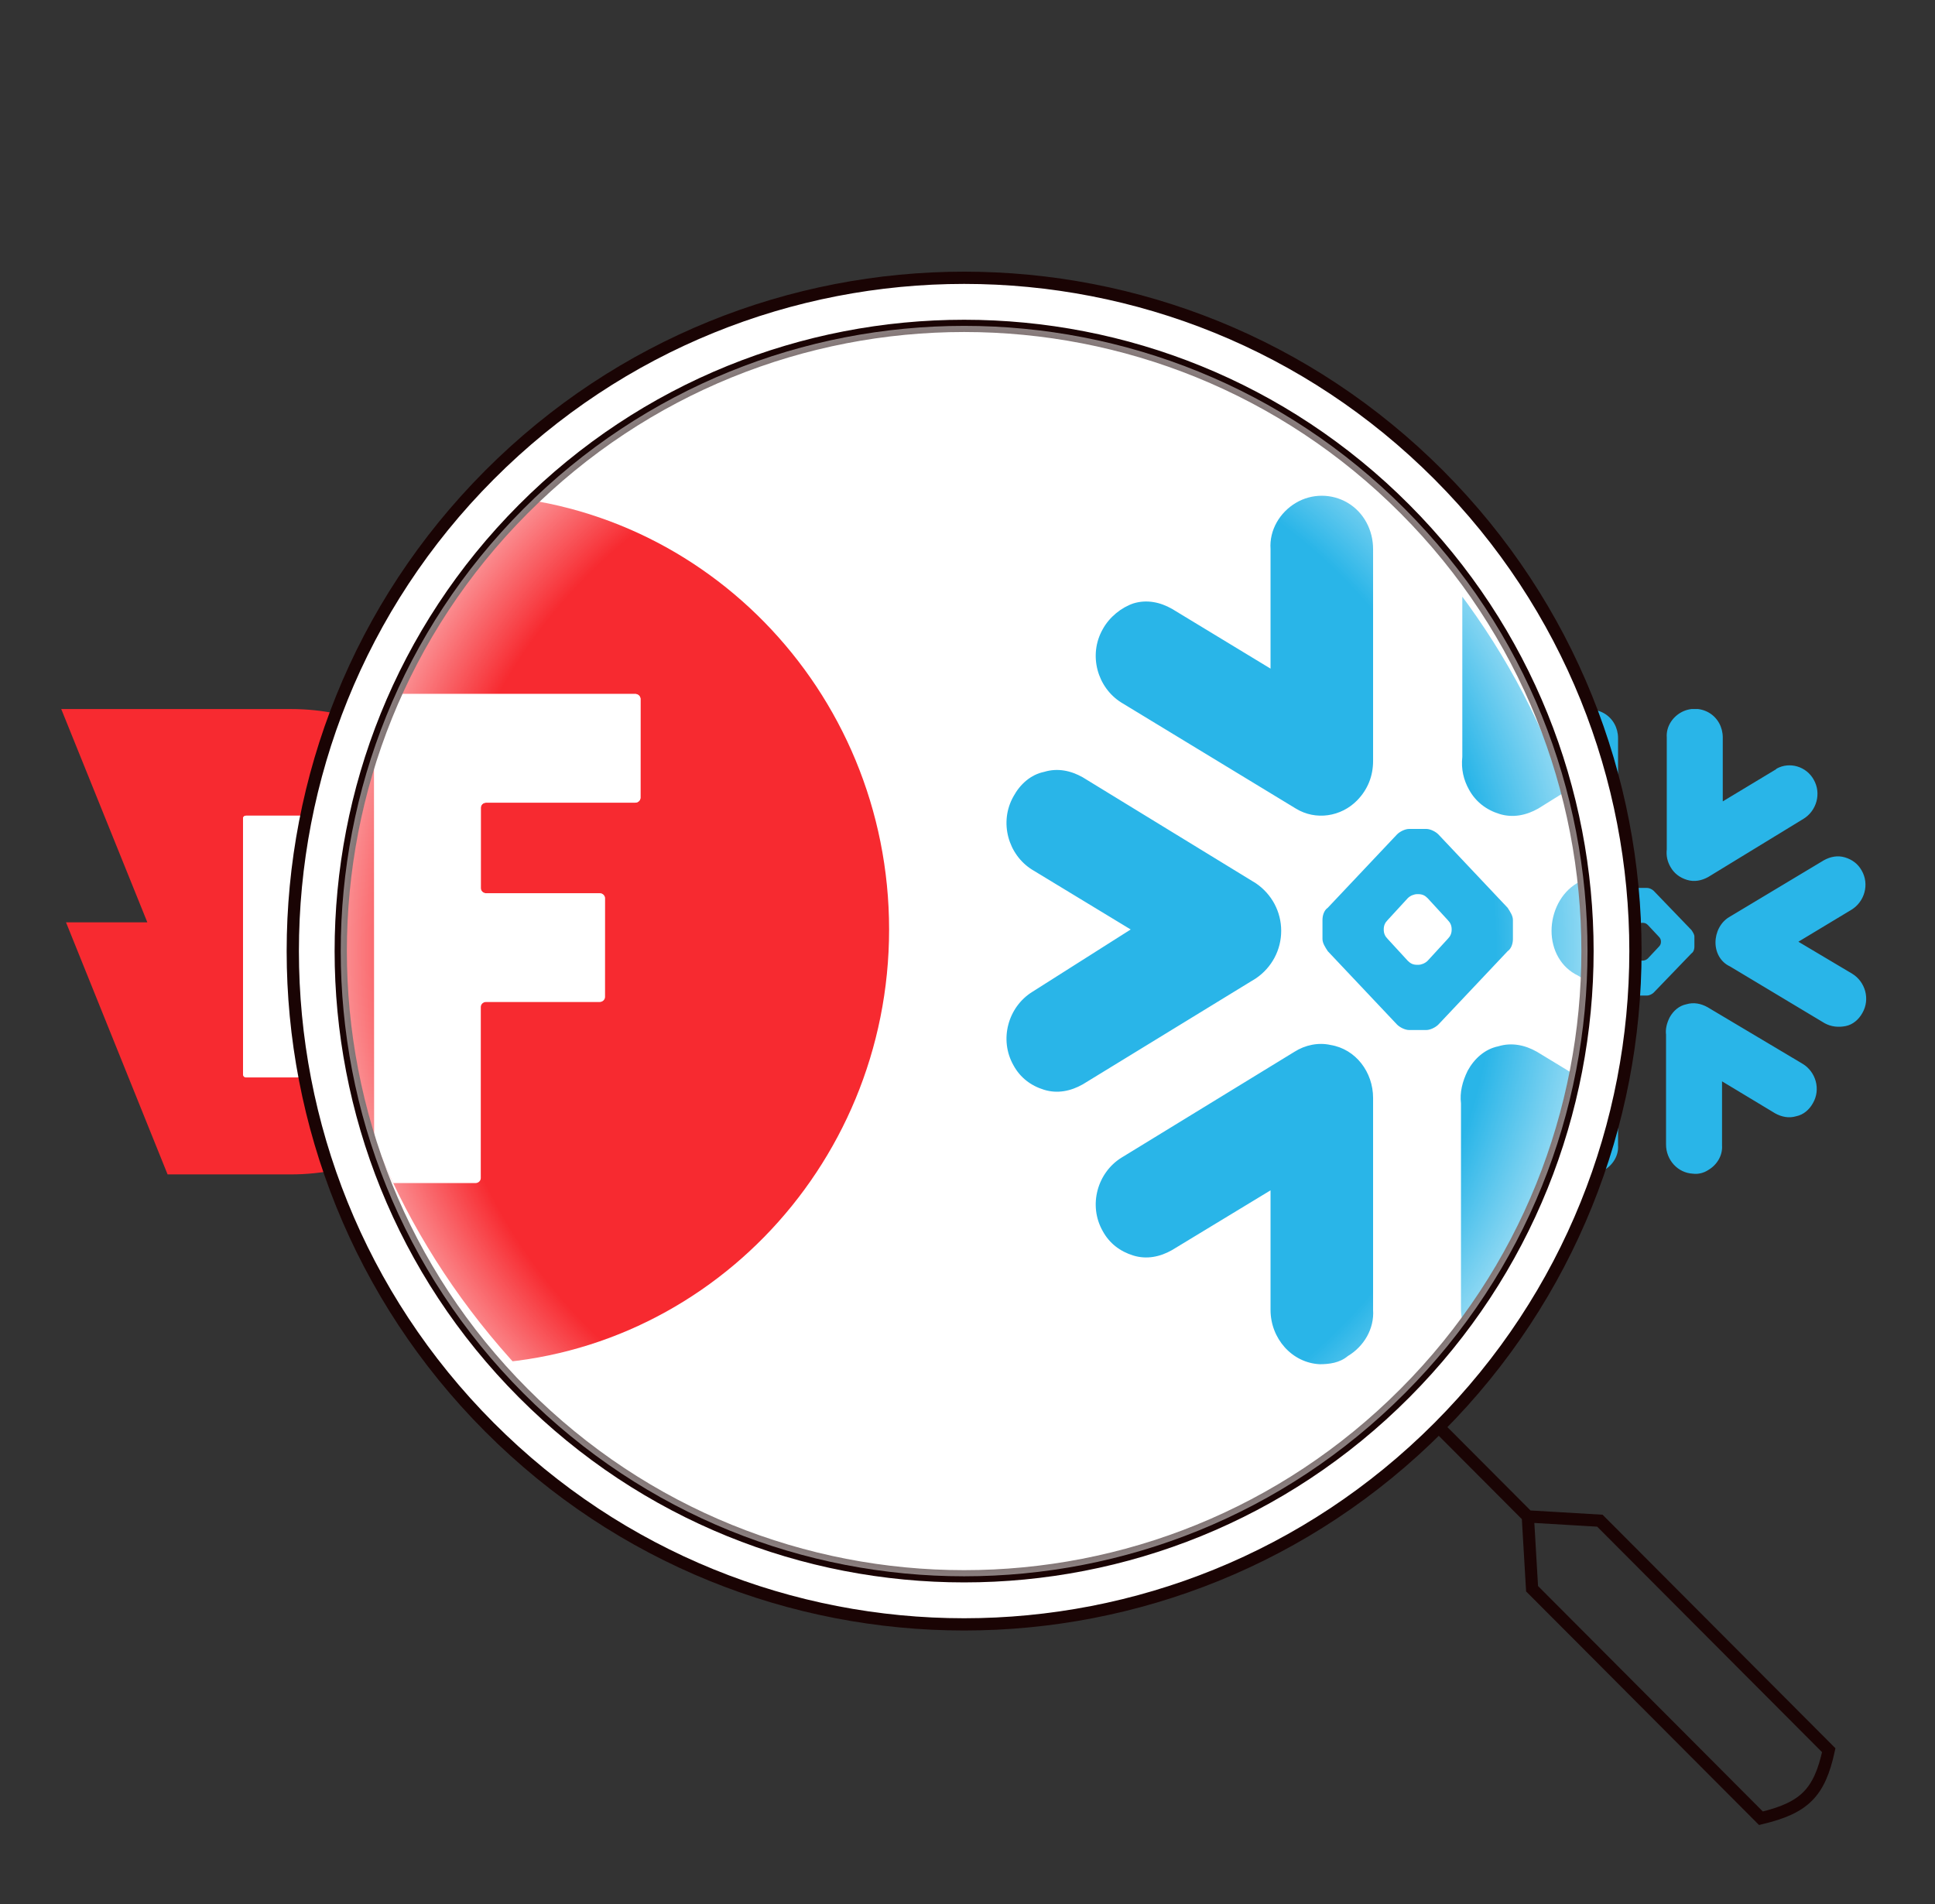 <svg width="316" height="311" viewBox="0 0 316 311" fill="none" xmlns="http://www.w3.org/2000/svg">
<rect x="0" y="0" width="316" height="311" fill="#333333" stroke="none"/>
<g clip-path="url(#clip0_7_1789)">
<path d="M10.781 150.627H24.062L10 115.793C10 115.793 34.605 115.793 47.5 115.793C68.211 115.793 85 132.807 85 153.793C85 174.78 68.211 191.793 47.5 191.793C43.504 191.793 27.368 191.793 27.368 191.793L10.781 150.627Z" fill="#F72A30"/>
<path d="M49.077 143.15V150.187C49.077 150.43 49.287 150.627 49.545 150.627H59.532C59.789 150.627 60 150.823 60 151.066V159.687C60 159.93 59.789 160.127 59.532 160.127H49.539C49.281 160.127 49.071 160.323 49.071 160.566V175.52C49.071 175.763 48.86 175.96 48.602 175.96H40.156C39.898 175.96 39.688 175.763 39.688 175.52V133.65C39.688 133.407 39.898 133.21 40.156 133.21H62.657C62.914 133.21 63.125 133.407 63.125 133.65V142.27C63.125 142.513 62.914 142.71 62.657 142.71H49.545C49.281 142.71 49.077 142.907 49.077 143.15Z" fill="white"/>
<path d="M49.077 143.15V150.187C49.077 150.43 49.287 150.627 49.545 150.627H59.532C59.789 150.627 60 150.823 60 151.066V159.687C60 159.93 59.789 160.127 59.532 160.127H49.539C49.281 160.127 49.071 160.323 49.071 160.566V175.52C49.071 175.763 48.86 175.96 48.602 175.96H40.156C39.898 175.96 39.688 175.763 39.688 175.52V133.65C39.688 133.407 39.898 133.21 40.156 133.21H62.657C62.914 133.21 63.125 133.407 63.125 133.65V142.27C63.125 142.513 62.914 142.71 62.657 142.71H49.545C49.281 142.71 49.077 142.907 49.077 143.15Z" fill="url(#paint0_linear_7_1789)"/>
</g>
<g clip-path="url(#clip1_7_1789)">
<path d="M241.796 133.962C239.659 132.656 238.828 129.806 240.134 127.55C240.728 126.481 241.796 125.65 242.865 125.294C244.053 124.937 245.24 125.175 246.309 125.769L255.096 130.994V120.544C254.978 118.881 255.928 117.337 257.353 116.506C258.778 115.675 260.559 115.675 261.984 116.506C263.409 117.337 264.24 118.881 264.24 120.544V139.069C264.24 140.375 263.765 141.562 262.815 142.512C261.39 143.937 259.134 144.294 257.353 143.225L241.796 133.962ZM278.965 143.225C277.896 143.819 276.709 144.056 275.521 143.7C274.334 143.344 273.384 142.631 272.79 141.562C272.315 140.731 272.078 139.781 272.196 138.712V120.425C272.078 118.762 273.028 117.219 274.453 116.387C275.878 115.556 277.659 115.556 279.084 116.387C280.509 117.219 281.34 118.762 281.34 120.425V130.875L290.009 125.65L290.128 125.531C292.265 124.344 294.996 125.175 296.184 127.312C297.49 129.569 296.659 132.419 294.521 133.725L278.965 143.225ZM265.19 153.794C265.19 154.15 265.309 154.387 265.546 154.625L267.328 156.525C267.565 156.762 267.803 156.881 268.159 156.881H268.278C268.515 156.881 268.871 156.762 269.109 156.525L270.89 154.625C271.128 154.387 271.246 154.15 271.246 153.794C271.246 153.437 271.128 153.2 270.89 152.962L269.109 151.062C268.871 150.825 268.634 150.706 268.278 150.706H268.159C267.921 150.706 267.565 150.825 267.328 151.062L265.546 152.962C265.309 153.2 265.19 153.437 265.19 153.794ZM259.728 152.962C259.728 152.606 259.846 152.131 260.203 151.894L266.378 145.481C266.615 145.244 267.09 145.006 267.446 145.006H268.99C269.346 145.006 269.821 145.244 270.059 145.481L276.234 151.894C276.471 152.25 276.709 152.606 276.709 152.962V154.625C276.709 154.981 276.59 155.456 276.234 155.694L270.059 162.106C269.821 162.344 269.346 162.581 268.99 162.581H267.446C267.09 162.581 266.615 162.344 266.378 162.106L260.203 155.694C259.965 155.337 259.728 154.981 259.728 154.625V152.962ZM233.84 148.569C231.703 147.262 230.871 144.412 232.178 142.156C232.771 141.087 233.721 140.256 234.909 140.019C236.096 139.662 237.284 139.9 238.353 140.494L253.79 149.756C255.215 150.706 256.046 152.25 256.046 153.912C256.046 155.575 255.215 157.119 253.79 158.069L238.353 167.331C237.284 167.925 236.096 168.162 234.909 167.806C233.721 167.45 232.771 166.737 232.178 165.669C230.871 163.412 231.703 160.562 233.84 159.256L242.628 153.794L233.84 148.569ZM280.153 153.912C280.153 152.25 280.984 150.587 282.409 149.756L297.846 140.494C298.915 139.9 300.103 139.662 301.29 140.019C302.478 140.375 303.428 141.087 304.021 142.156C305.328 144.412 304.496 147.262 302.359 148.569L293.69 153.794L302.478 159.019C304.615 160.325 305.446 163.175 304.14 165.431C303.546 166.5 302.596 167.331 301.409 167.569C300.221 167.806 299.034 167.687 297.965 167.094L282.528 157.831C280.984 157.119 280.153 155.575 280.153 153.912ZM260.44 163.887C262.696 164.244 264.24 166.262 264.24 168.519V187.044C264.359 188.706 263.409 190.25 261.984 191.081C261.271 191.675 260.321 191.794 259.49 191.794C256.996 191.675 255.096 189.537 255.096 187.044V176.594L246.309 181.819C245.24 182.412 244.053 182.65 242.865 182.294C241.678 181.937 240.728 181.225 240.134 180.156C238.828 177.9 239.659 175.05 241.796 173.744L257.234 164.481C258.184 163.887 259.371 163.65 260.44 163.887ZM294.403 173.744C296.54 175.05 297.371 177.9 296.065 180.156C295.471 181.225 294.521 182.056 293.334 182.294C292.146 182.65 290.959 182.412 289.89 181.819L281.221 176.594V187.044C281.34 188.706 280.39 190.25 278.965 191.081C278.253 191.556 277.303 191.794 276.471 191.675C273.978 191.556 272.078 189.419 272.078 186.925V168.994C271.959 168.044 272.196 167.094 272.671 166.144C273.265 165.075 274.215 164.244 275.403 164.006C276.59 163.65 277.778 163.887 278.846 164.481L294.403 173.744Z" fill="#29B5E8"/>
</g>
<path d="M234.971 77.571C277.786 120.512 277.786 190.132 234.971 233.073C192.156 276.013 122.74 276.013 79.925 233.073C37.111 190.132 37.111 120.512 79.925 77.571C122.74 34.631 192.156 34.631 234.971 77.571Z" fill="white"/>
<path d="M234.971 77.571C277.786 120.512 277.786 190.132 234.971 233.073C192.156 276.013 122.74 276.013 79.925 233.073C37.111 190.132 37.111 120.512 79.925 77.571C122.74 34.631 192.156 34.631 234.971 77.571Z" fill="url(#paint1_linear_7_1789)"/>
<g clip-path="url(#clip2_7_1789)">
<g clip-path="url(#clip3_7_1789)">
<path d="M7.45 145.877H32.099L6 80.793C6 80.793 51.666 80.793 75.598 80.793C114.036 80.793 145.196 112.581 145.196 151.793C145.196 191.006 114.036 222.793 75.598 222.793C68.181 222.793 38.235 222.793 38.235 222.793L7.45 145.877Z" fill="#F72A30"/>
<path d="M78.524 131.907V145.055C78.524 145.509 78.915 145.877 79.393 145.877H97.928C98.406 145.877 98.797 146.244 98.797 146.698V162.805C98.797 163.259 98.406 163.627 97.928 163.627H79.382C78.904 163.627 78.513 163.994 78.513 164.448V192.388C78.513 192.842 78.122 193.21 77.644 193.21H61.968C61.49 193.21 61.099 192.842 61.099 192.388V114.157C61.099 113.703 61.49 113.335 61.968 113.335H103.728C104.206 113.335 104.597 113.703 104.597 114.157V130.263C104.597 130.717 104.206 131.085 103.728 131.085H79.393C78.904 131.085 78.524 131.453 78.524 131.907Z" fill="white"/>
<path d="M78.524 131.907V145.055C78.524 145.509 78.915 145.877 79.393 145.877H97.928C98.406 145.877 98.797 146.244 98.797 146.698V162.805C98.797 163.259 98.406 163.627 97.928 163.627H79.382C78.904 163.627 78.513 163.994 78.513 164.448V192.388C78.513 192.842 78.122 193.21 77.644 193.21H61.968C61.49 193.21 61.099 192.842 61.099 192.388V114.157C61.099 113.703 61.49 113.335 61.968 113.335H103.728C104.206 113.335 104.597 113.703 104.597 114.157V130.263C104.597 130.717 104.206 131.085 103.728 131.085H79.393C78.904 131.085 78.524 131.453 78.524 131.907Z" fill="url(#paint2_linear_7_1789)"/>
</g>
<g clip-path="url(#clip4_7_1789)">
<path d="M183.129 114.741C179.214 112.3 177.691 106.975 180.084 102.76C181.171 100.763 183.129 99.21 185.086 98.544C187.261 97.878 189.436 98.322 191.393 99.431L207.488 109.194V89.669C207.27 86.563 209.01 83.678 211.62 82.125C214.23 80.572 217.493 80.572 220.102 82.125C222.712 83.678 224.235 86.563 224.235 89.669V124.281C224.235 126.722 223.365 128.941 221.625 130.716C219.015 133.378 214.883 134.044 211.62 132.047L183.129 114.741ZM251.204 132.047C249.247 133.156 247.072 133.6 244.897 132.935C242.722 132.269 240.982 130.938 239.894 128.941C239.024 127.388 238.589 125.613 238.807 123.616V89.447C238.589 86.341 240.329 83.456 242.939 81.903C245.549 80.35 248.812 80.35 251.422 81.903C254.031 83.456 255.554 86.341 255.554 89.447V108.972L271.431 99.21L271.648 98.988C275.563 96.769 280.566 98.322 282.741 102.316C285.133 106.531 283.611 111.856 279.696 114.297L251.204 132.047ZM225.975 151.794C225.975 152.46 226.192 152.903 226.627 153.347L229.89 156.897C230.325 157.341 230.76 157.563 231.412 157.563H231.63C232.065 157.563 232.717 157.341 233.152 156.897L236.414 153.347C236.849 152.903 237.067 152.46 237.067 151.794C237.067 151.128 236.849 150.685 236.414 150.241L233.152 146.691C232.717 146.247 232.282 146.025 231.63 146.025H231.412C230.977 146.025 230.325 146.247 229.89 146.691L226.627 150.241C226.192 150.685 225.975 151.128 225.975 151.794ZM215.97 150.241C215.97 149.575 216.188 148.688 216.84 148.244L228.15 136.263C228.585 135.819 229.455 135.375 230.107 135.375H232.935C233.587 135.375 234.457 135.819 234.892 136.263L246.202 148.244C246.637 148.91 247.072 149.575 247.072 150.241V153.347C247.072 154.013 246.854 154.9 246.202 155.344L234.892 167.325C234.457 167.769 233.587 168.213 232.935 168.213H230.107C229.455 168.213 228.585 167.769 228.15 167.325L216.84 155.344C216.405 154.678 215.97 154.013 215.97 153.347V150.241ZM168.556 142.031C164.642 139.591 163.119 134.266 165.512 130.05C166.599 128.053 168.339 126.5 170.514 126.056C172.689 125.391 174.864 125.835 176.821 126.944L205.095 144.25C207.705 146.025 209.228 148.91 209.228 152.016C209.228 155.122 207.705 158.006 205.095 159.781L176.821 177.088C174.864 178.197 172.689 178.641 170.514 177.975C168.339 177.31 166.599 175.978 165.512 173.981C163.119 169.766 164.642 164.441 168.556 162L184.651 151.794L168.556 142.031ZM253.379 152.016C253.379 148.91 254.901 145.803 257.511 144.25L285.786 126.944C287.743 125.835 289.918 125.391 292.093 126.056C294.268 126.722 296.008 128.053 297.095 130.05C299.488 134.266 297.965 139.591 294.05 142.031L278.173 151.794L294.268 161.556C298.183 163.997 299.705 169.322 297.313 173.538C296.225 175.535 294.485 177.088 292.31 177.531C290.135 177.975 287.96 177.753 286.003 176.644L257.729 159.338C254.901 158.006 253.379 155.122 253.379 152.016ZM217.275 170.653C221.407 171.319 224.235 175.091 224.235 179.306V213.919C224.452 217.025 222.712 219.91 220.102 221.463C218.798 222.572 217.058 222.794 215.535 222.794C210.968 222.572 207.488 218.578 207.488 213.919V194.394L191.393 204.156C189.436 205.266 187.261 205.71 185.086 205.044C182.911 204.378 181.171 203.047 180.084 201.05C177.691 196.835 179.214 191.51 183.129 189.069L211.403 171.763C213.143 170.653 215.318 170.21 217.275 170.653ZM279.478 189.069C283.393 191.51 284.916 196.835 282.523 201.05C281.436 203.047 279.696 204.6 277.521 205.044C275.346 205.71 273.171 205.266 271.213 204.156L255.336 194.394V213.919C255.554 217.025 253.814 219.91 251.204 221.463C249.899 222.35 248.159 222.794 246.637 222.572C242.069 222.35 238.589 218.356 238.589 213.697V180.194C238.372 178.419 238.807 176.644 239.677 174.869C240.764 172.872 242.504 171.319 244.679 170.875C246.854 170.21 249.029 170.653 250.987 171.763L279.478 189.069Z" fill="#29B5E8"/>
</g>
</g>
<path d="M234.97 233.073C277.785 190.132 277.785 120.512 234.97 77.571C192.155 34.631 122.739 34.631 79.924 77.571C37.11 120.512 37.11 190.132 79.924 233.073C122.739 276.013 192.155 276.013 234.97 233.073ZM234.97 233.073L249.506 247.651M249.506 247.651L261.272 248.345L298.65 285.832C297.122 292.836 294.655 295.243 287.575 296.94L250.198 259.453L249.506 247.651Z" stroke="#1A0404" stroke-width="2"/>
<path d="M229.434 83.125C269.19 122.998 269.19 187.646 229.434 227.519C189.677 267.393 125.219 267.393 85.463 227.519C45.706 187.646 45.706 122.998 85.463 83.125C125.219 43.252 189.677 43.252 229.434 83.125Z" stroke="#1A0404" stroke-width="2"/>
<path d="M229.434 83.125C269.19 122.998 269.19 187.646 229.434 227.519C189.677 267.393 125.219 267.393 85.463 227.519C45.706 187.646 45.706 122.998 85.463 83.125C125.219 43.252 189.677 43.252 229.434 83.125Z" fill="url(#paint3_radial_7_1789)"/>
<defs>
<linearGradient id="paint0_linear_7_1789" x1="51.406" y1="133.21" x2="51.406" y2="175.96" gradientUnits="userSpaceOnUse">
<stop stop-color="white"/>
<stop offset="1" stop-color="white" stop-opacity="0"/>
</linearGradient>
<linearGradient id="paint1_linear_7_1789" x1="157.448" y1="45.366" x2="157.448" y2="265.278" gradientUnits="userSpaceOnUse">
<stop stop-color="white"/>
<stop offset="1" stop-color="white" stop-opacity="0"/>
</linearGradient>
<linearGradient id="paint2_linear_7_1789" x1="82.848" y1="113.335" x2="82.848" y2="193.21" gradientUnits="userSpaceOnUse">
<stop stop-color="white"/>
<stop offset="1" stop-color="white" stop-opacity="0"/>
</linearGradient>
<radialGradient id="paint3_radial_7_1789" cx="0" cy="0" r="1" gradientUnits="userSpaceOnUse" gradientTransform="translate(157.448 155.322) rotate(90) scale(102.102 101.803)">
<stop offset="0.849" stop-color="white" stop-opacity="0"/>
<stop offset="1" stop-color="white" stop-opacity="0.5"/>
</radialGradient>
<clipPath id="clip0_7_1789">
<rect width="75" height="76" fill="white" transform="translate(10 115.793)"/>
</clipPath>
<clipPath id="clip1_7_1789">
<rect width="76" height="76" fill="white" transform="translate(230 115.793)"/>
</clipPath>
<clipPath id="clip2_7_1789">
<rect x="55" y="52.793" width="205" height="205" rx="102.5" fill="white"/>
</clipPath>
<clipPath id="clip3_7_1789">
<rect width="139.196" height="142" fill="white" transform="translate(6 80.793)"/>
</clipPath>
<clipPath id="clip4_7_1789">
<rect width="139.196" height="142" fill="white" transform="translate(161.523 80.793)"/>
</clipPath>
</defs>
</svg>
